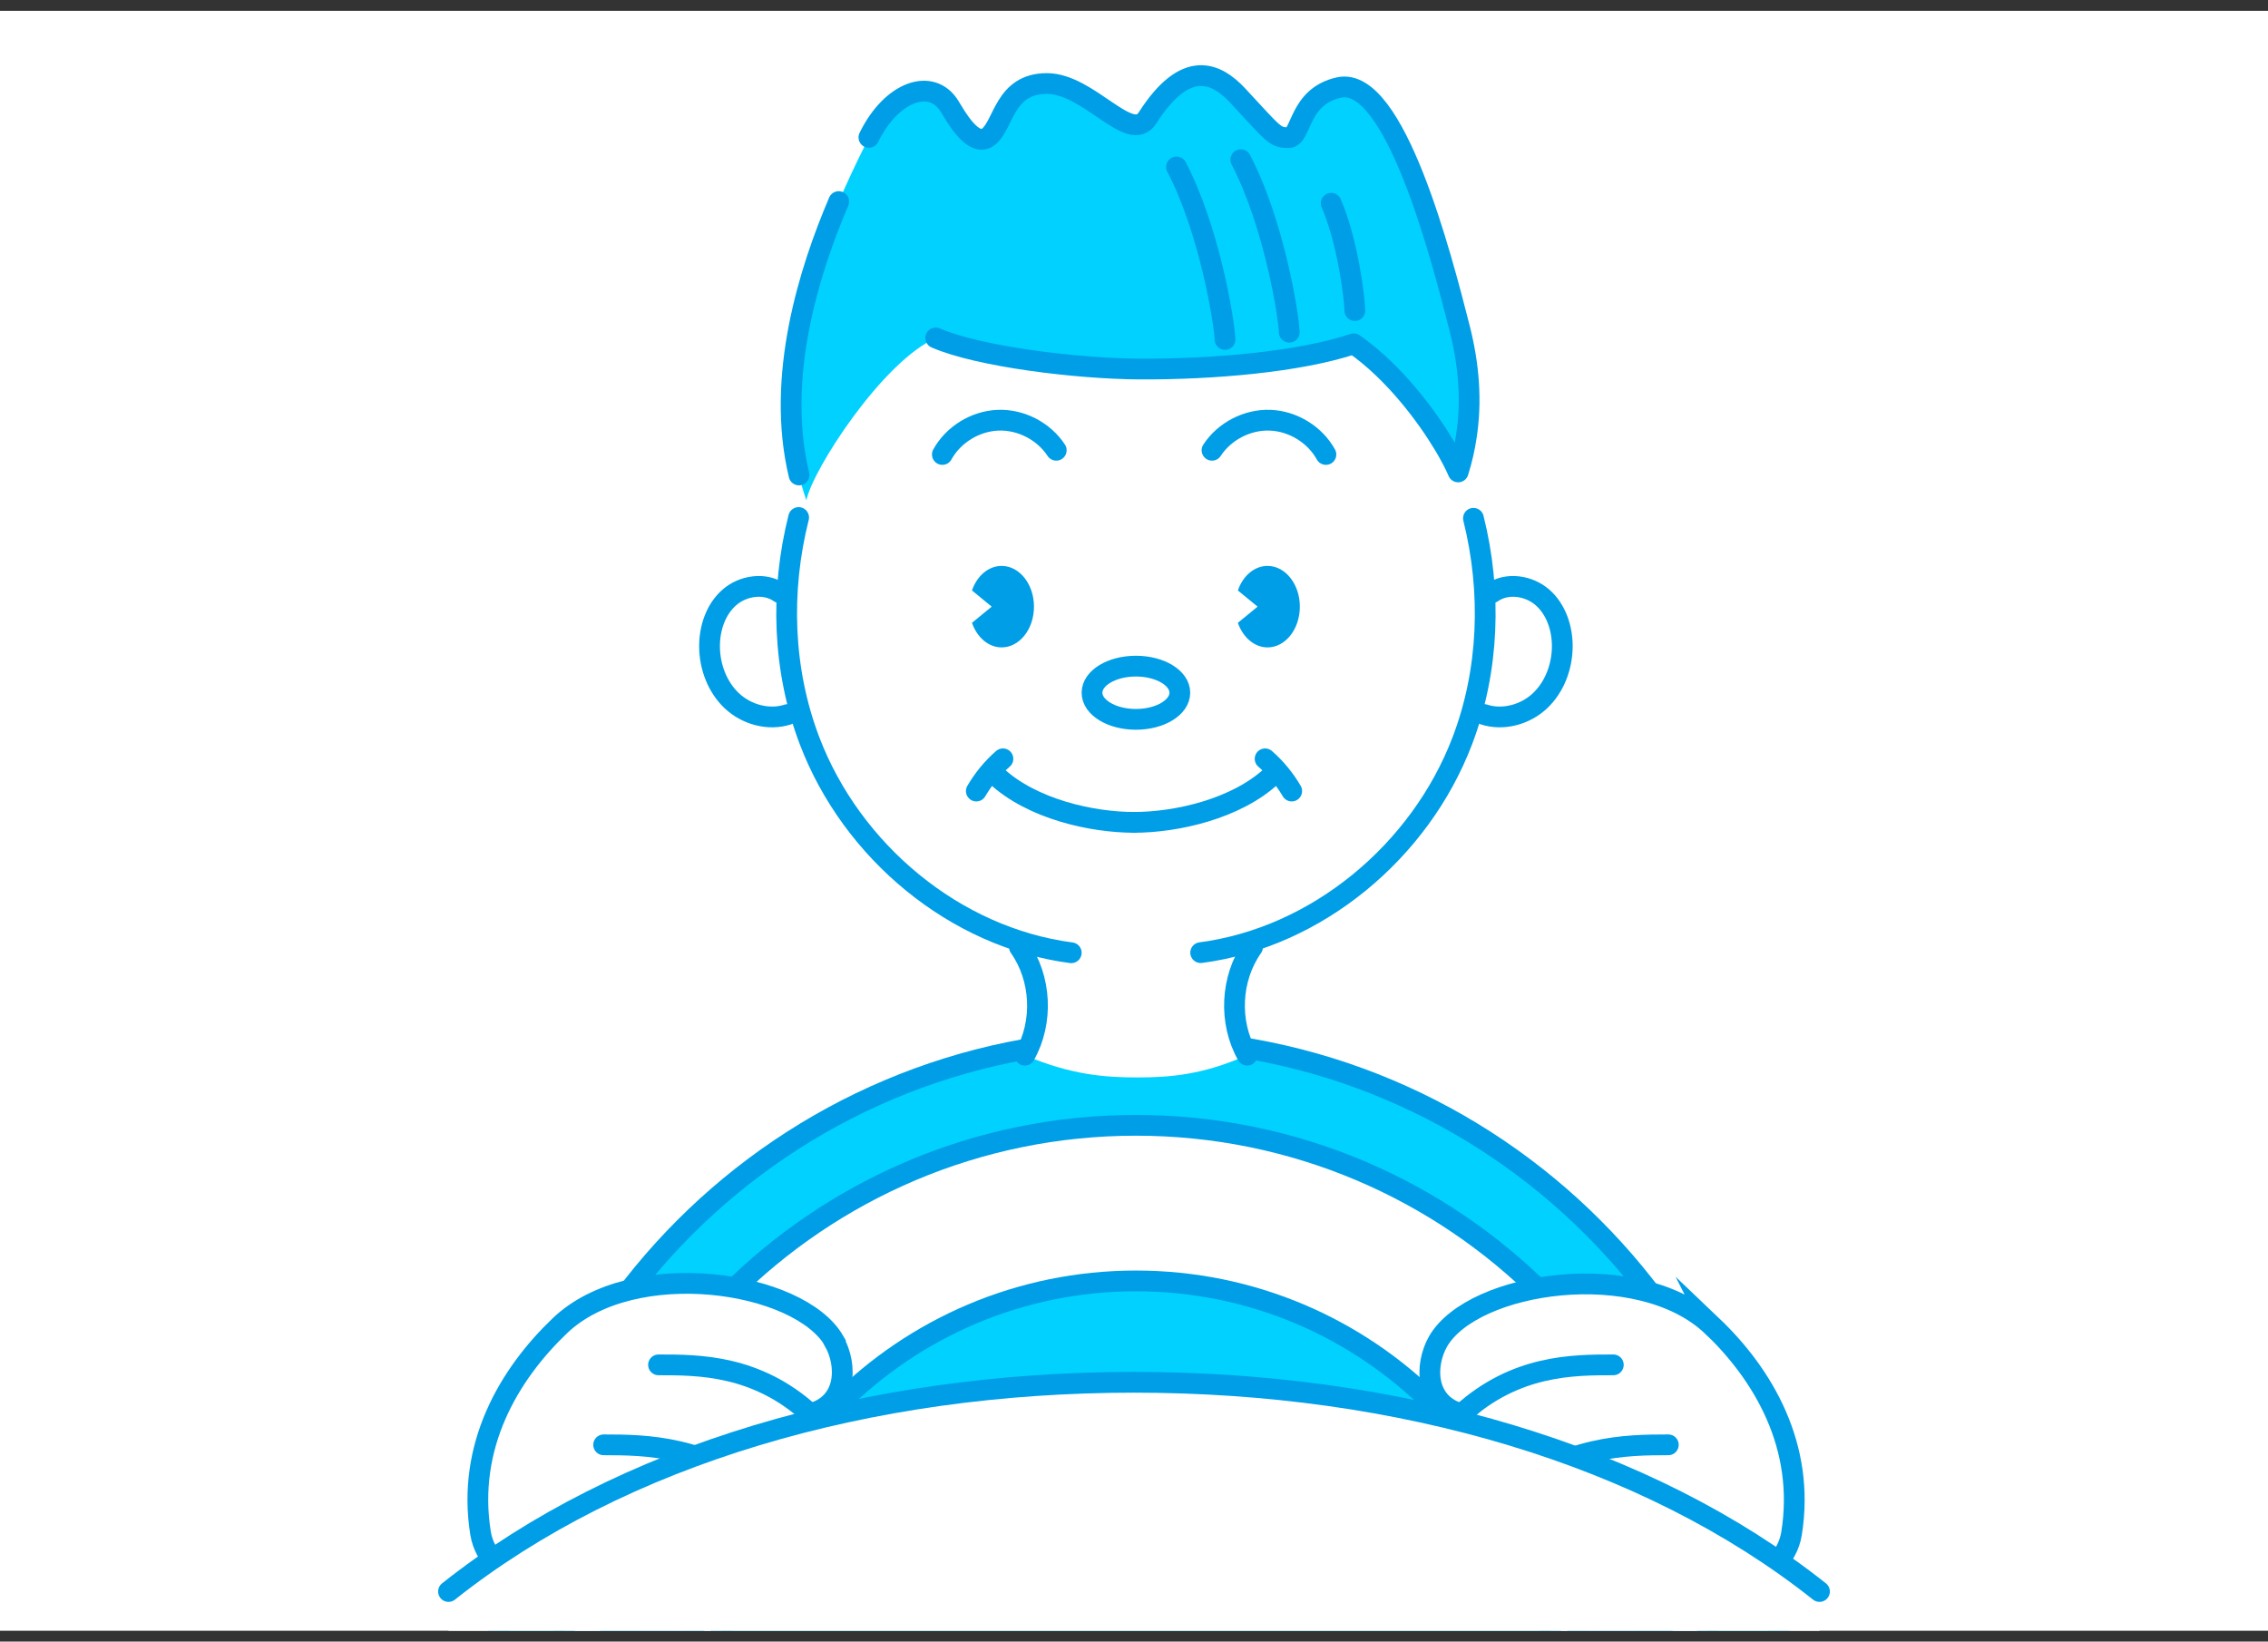 <svg width="105" height="76" viewBox="0 0 105 76" fill="none" xmlns="http://www.w3.org/2000/svg">
<rect x="0" y="0" width="105" height="76" fill="#333333" stroke="none"/>
<g clip-path="url(#clip0_127_2732)">
<rect width="105" height="75" transform="translate(0 0.5)" fill="white"/>
<path d="M22.991 77.862C22.991 61.431 36.302 48.113 52.724 48.113C69.146 48.113 82.457 61.431 82.457 77.862" fill="#00D1FF"/>
<path d="M22.991 77.862C22.991 61.431 36.302 48.113 52.724 48.113C69.146 48.113 82.457 61.431 82.457 77.862" stroke="#009EE7" stroke-width="0.961" stroke-miterlimit="10" stroke-linecap="round"/>
<path d="M47.439 48.85C48.311 47.318 48.211 45.289 47.191 43.851H57.98C56.967 45.289 56.867 47.318 57.733 48.85C55.688 49.77 54.133 49.882 52.654 49.882C51.175 49.882 49.584 49.77 47.433 48.85H47.439Z" fill="white"/>
<path d="M36.096 27.438C35.407 26.954 34.393 27.107 33.763 27.662C33.132 28.216 32.843 29.094 32.849 29.937C32.855 30.869 33.209 31.812 33.886 32.449C34.564 33.085 35.589 33.368 36.473 33.08" fill="white"/>
<path d="M69.081 27.438C69.771 26.954 70.784 27.107 71.415 27.662C72.045 28.216 72.334 29.094 72.328 29.937C72.322 30.869 71.969 31.812 71.291 32.449C70.613 33.085 69.588 33.368 68.704 33.08" fill="white"/>
<path d="M36.096 27.438C35.407 26.954 34.393 27.107 33.763 27.662C33.132 28.216 32.843 29.094 32.849 29.937C32.855 30.869 33.209 31.812 33.886 32.449C34.564 33.085 35.589 33.368 36.473 33.08" stroke="#009EE7" stroke-width="0.961" stroke-miterlimit="10" stroke-linecap="round"/>
<path d="M69.081 27.438C69.771 26.954 70.784 27.107 71.415 27.662C72.045 28.216 72.334 29.094 72.328 29.937C72.322 30.869 71.969 31.812 71.291 32.449C70.613 33.085 69.588 33.368 68.704 33.08" stroke="#009EE7" stroke-width="0.961" stroke-miterlimit="10" stroke-linecap="round"/>
<path d="M36.974 23.959C36.113 27.373 36.231 31.028 37.486 34.312C39.431 39.406 44.192 43.403 49.595 44.11" stroke="#009EE7" stroke-width="0.961" stroke-miterlimit="10" stroke-linecap="round"/>
<path d="M68.215 23.995C69.063 27.396 68.945 31.034 67.696 34.306C65.752 39.4 60.991 43.397 55.587 44.105" stroke="#009EE7" stroke-width="0.961" stroke-miterlimit="10" stroke-linecap="round"/>
<path d="M46.372 26.2C45.759 26.2 45.229 26.665 44.999 27.337L45.912 28.086L44.999 28.835C45.229 29.501 45.759 29.973 46.372 29.973C47.197 29.973 47.869 29.13 47.869 28.086C47.869 27.043 47.197 26.2 46.372 26.2Z" fill="#009EE7"/>
<path d="M58.682 26.2C58.069 26.2 57.539 26.665 57.309 27.337L58.222 28.086L57.309 28.835C57.539 29.501 58.069 29.973 58.682 29.973C59.507 29.973 60.178 29.13 60.178 28.086C60.178 27.043 59.507 26.2 58.682 26.2Z" fill="#009EE7"/>
<path d="M52.589 33.304C53.712 33.304 54.622 32.752 54.622 32.072C54.622 31.391 53.712 30.84 52.589 30.84C51.466 30.84 50.556 31.391 50.556 32.072C50.556 32.752 51.466 33.304 52.589 33.304Z" stroke="#009EE7" stroke-width="0.961" stroke-miterlimit="10" stroke-linecap="round"/>
<path d="M43.627 21.041C44.139 20.115 45.153 19.496 46.208 19.455C47.262 19.414 48.323 19.962 48.901 20.846" stroke="#009EE7" stroke-width="0.961" stroke-miterlimit="10" stroke-linecap="round"/>
<path d="M61.385 21.041C60.873 20.115 59.859 19.496 58.804 19.455C57.75 19.414 56.689 19.962 56.112 20.846" stroke="#009EE7" stroke-width="0.961" stroke-miterlimit="10" stroke-linecap="round"/>
<path d="M43.326 15.652C40.846 16.743 37.599 21.778 37.334 23.163C34.918 16.325 39.373 8.153 40.227 6.361C41.081 4.569 43.138 3.578 43.963 4.922C44.222 5.341 45.065 6.897 45.772 6.326C46.479 5.754 46.502 3.873 48.459 3.867C50.415 3.861 52.324 6.715 53.125 5.459C54.887 2.706 56.295 3.342 57.303 4.427C59 6.255 59.024 6.373 59.648 6.373C60.273 6.373 60.131 4.604 61.999 4.05C63.867 3.496 65.275 6.803 65.888 9.456C66.324 11.354 66.737 11.909 67.568 15.139C68.175 17.504 68.186 19.673 67.515 21.849C66.908 20.428 64.975 17.504 62.671 15.918C60.173 16.755 56.172 17.103 52.736 17.085C49.843 17.067 45.324 16.513 43.321 15.646L43.326 15.652Z" fill="#00D1FF"/>
<path d="M40.227 6.361C41.275 4.215 43.137 3.578 43.962 4.922C44.222 5.341 45.064 6.897 45.771 6.326C46.478 5.754 46.502 3.873 48.458 3.867C50.414 3.861 52.324 6.715 53.125 5.459C54.887 2.706 56.295 3.342 57.303 4.427C59 6.255 59.023 6.373 59.648 6.373C60.273 6.373 60.096 4.463 61.999 4.05C64.574 3.502 66.736 11.909 67.561 15.139C68.015 16.908 68.139 18.577 67.885 20.216C67.803 20.764 67.679 21.306 67.508 21.849C67.367 21.518 67.149 21.1 66.878 20.64C66.454 19.933 65.894 19.119 65.234 18.329C64.486 17.433 63.608 16.566 62.671 15.918C60.172 16.755 56.171 17.103 52.736 17.085C49.843 17.067 45.324 16.513 43.32 15.646" stroke="#009EE7" stroke-width="0.961" stroke-linecap="round" stroke-linejoin="round"/>
<path d="M36.992 21.99C35.896 17.433 37.481 12.492 38.83 9.332" stroke="#009EE7" stroke-width="0.961" stroke-miterlimit="10" stroke-linecap="round"/>
<path d="M61.628 9.409C62.412 11.213 62.719 13.878 62.725 14.379" stroke="#009EE7" stroke-width="0.961" stroke-miterlimit="10" stroke-linecap="round"/>
<path d="M54.468 7.729C55.995 10.647 56.684 14.909 56.714 15.717" stroke="#009EE7" stroke-width="0.961" stroke-miterlimit="10" stroke-linecap="round"/>
<path d="M57.444 7.393C58.97 10.311 59.66 14.574 59.689 15.381" stroke="#009EE7" stroke-width="0.961" stroke-miterlimit="10" stroke-linecap="round"/>
<path d="M47.197 43.851C48.211 45.289 48.312 47.317 47.445 48.85" stroke="#009EE7" stroke-width="0.961" stroke-miterlimit="10" stroke-linecap="round"/>
<path d="M57.987 43.851C56.973 45.289 56.873 47.317 57.74 48.85" stroke="#009EE7" stroke-width="0.961" stroke-miterlimit="10" stroke-linecap="round"/>
<path d="M46.108 35.904C47.77 37.46 50.557 38.073 52.501 38.073" stroke="#009EE7" stroke-width="0.961" stroke-miterlimit="10" stroke-linecap="round"/>
<path d="M46.432 35.131C45.942 35.556 45.53 36.063 45.2 36.623" stroke="#009EE7" stroke-width="0.961" stroke-miterlimit="10" stroke-linecap="round"/>
<path d="M58.894 35.904C57.232 37.46 54.445 38.073 52.501 38.073" stroke="#009EE7" stroke-width="0.961" stroke-miterlimit="10" stroke-linecap="round"/>
<path d="M58.57 35.131C59.059 35.556 59.472 36.063 59.802 36.623" stroke="#009EE7" stroke-width="0.961" stroke-miterlimit="10" stroke-linecap="round"/>
<path d="M79.264 78.788C79.264 64.049 67.32 52.099 52.589 52.099C37.858 52.099 25.914 64.049 25.914 78.788M33.114 78.788C33.114 68.029 41.829 59.303 52.589 59.303C63.348 59.303 72.063 68.023 72.063 78.788" fill="white"/>
<path d="M79.264 78.788C79.264 64.049 67.32 52.099 52.589 52.099C37.858 52.099 25.914 64.049 25.914 78.788M33.114 78.788C33.114 68.029 41.829 59.303 52.589 59.303C63.348 59.303 72.063 68.023 72.063 78.788" stroke="#009EE7" stroke-width="0.961" stroke-miterlimit="10" stroke-linecap="round"/>
<path d="M38.612 62.092C39.243 63.2 39.231 65.016 37.505 65.452C38.595 66.448 38.707 67.716 38.094 68.695C37.805 69.155 37.098 69.373 36.568 69.39C36.279 69.396 35.99 69.373 35.714 69.308L35.79 69.39C36.256 69.909 36.432 70.629 36.261 71.301C36.161 71.937 35.814 72.509 35.283 72.886C34.565 73.329 33.321 73.116 32.685 72.786L32.561 72.721L32.72 72.91C33.303 73.618 32.602 74.968 32.072 75.316C31.312 75.817 28.902 75.628 27.152 74.673C26.079 74.089 22.627 73.305 22.249 70.988C21.595 66.944 23.569 63.619 25.926 61.372C29.314 58.142 37.004 59.291 38.618 62.08L38.612 62.092Z" fill="white" stroke="#009EE7" stroke-width="0.961" stroke-miterlimit="10"/>
<path d="M37.505 65.453C35.012 63.189 32.355 63.189 30.487 63.189L37.505 65.453Z" fill="white"/>
<path d="M37.505 65.453C35.012 63.189 32.355 63.189 30.487 63.189" stroke="#009EE7" stroke-width="0.961" stroke-miterlimit="10" stroke-linecap="round"/>
<path d="M35.789 69.391C32.714 66.891 29.88 66.897 27.947 66.891L35.789 69.391Z" fill="white"/>
<path d="M35.789 69.391C32.714 66.891 29.88 66.897 27.947 66.891" stroke="#009EE7" stroke-width="0.961" stroke-miterlimit="10" stroke-linecap="round"/>
<path d="M32.714 72.916C31.259 71.566 29.125 69.821 26.409 70.646L32.714 72.916Z" fill="white"/>
<path d="M32.714 72.916C31.259 71.566 29.125 69.821 26.409 70.646" stroke="#009EE7" stroke-width="0.961" stroke-miterlimit="10" stroke-linecap="round"/>
<path d="M79.264 61.384C81.621 63.63 83.595 66.95 82.941 71C82.57 73.317 79.111 74.101 78.038 74.685C76.288 75.634 73.879 75.828 73.118 75.327C72.588 74.979 71.887 73.629 72.47 72.922L72.629 72.733L72.506 72.798C71.869 73.128 70.626 73.34 69.907 72.898C69.383 72.521 69.029 71.949 68.929 71.312C68.758 70.634 68.929 69.921 69.4 69.402L69.477 69.32C69.194 69.385 68.905 69.408 68.623 69.402C68.098 69.385 67.385 69.166 67.096 68.707C66.484 67.728 66.596 66.46 67.686 65.464C65.959 65.022 65.947 63.212 66.578 62.103C68.192 59.315 75.882 58.171 79.27 61.396L79.264 61.384Z" fill="white" stroke="#009EE7" stroke-width="0.961" stroke-miterlimit="10"/>
<path d="M67.673 65.453C70.166 63.189 72.823 63.189 74.691 63.189L67.673 65.453Z" fill="white"/>
<path d="M67.673 65.453C70.166 63.189 72.823 63.189 74.691 63.189" stroke="#009EE7" stroke-width="0.961" stroke-miterlimit="10" stroke-linecap="round"/>
<path d="M69.394 69.391C72.47 66.891 75.304 66.897 77.237 66.891L69.394 69.391Z" fill="white"/>
<path d="M69.394 69.391C72.47 66.891 75.304 66.897 77.237 66.891" stroke="#009EE7" stroke-width="0.961" stroke-miterlimit="10" stroke-linecap="round"/>
<path d="M72.47 72.916C73.925 71.566 76.058 69.821 78.775 70.646L72.47 72.916Z" fill="white"/>
<path d="M72.47 72.916C73.925 71.566 76.058 69.821 78.775 70.646" stroke="#009EE7" stroke-width="0.961" stroke-miterlimit="10" stroke-linecap="round"/>
<path d="M84.236 73.682C76.217 67.315 64.803 63.996 52.5 63.996C40.197 63.996 28.783 67.315 20.764 73.682V81.5H84.236V73.682Z" fill="white"/>
<path d="M84.236 73.682C76.217 67.315 64.803 63.996 52.5 63.996C40.197 63.996 28.783 67.315 20.764 73.682" stroke="#009EE7" stroke-width="0.961" stroke-miterlimit="10" stroke-linecap="round"/>
</g>
<defs>
<clipPath id="clip0_127_2732">
<rect width="105" height="75" fill="white" transform="translate(0 0.5)"/>
</clipPath>
</defs>
</svg>
